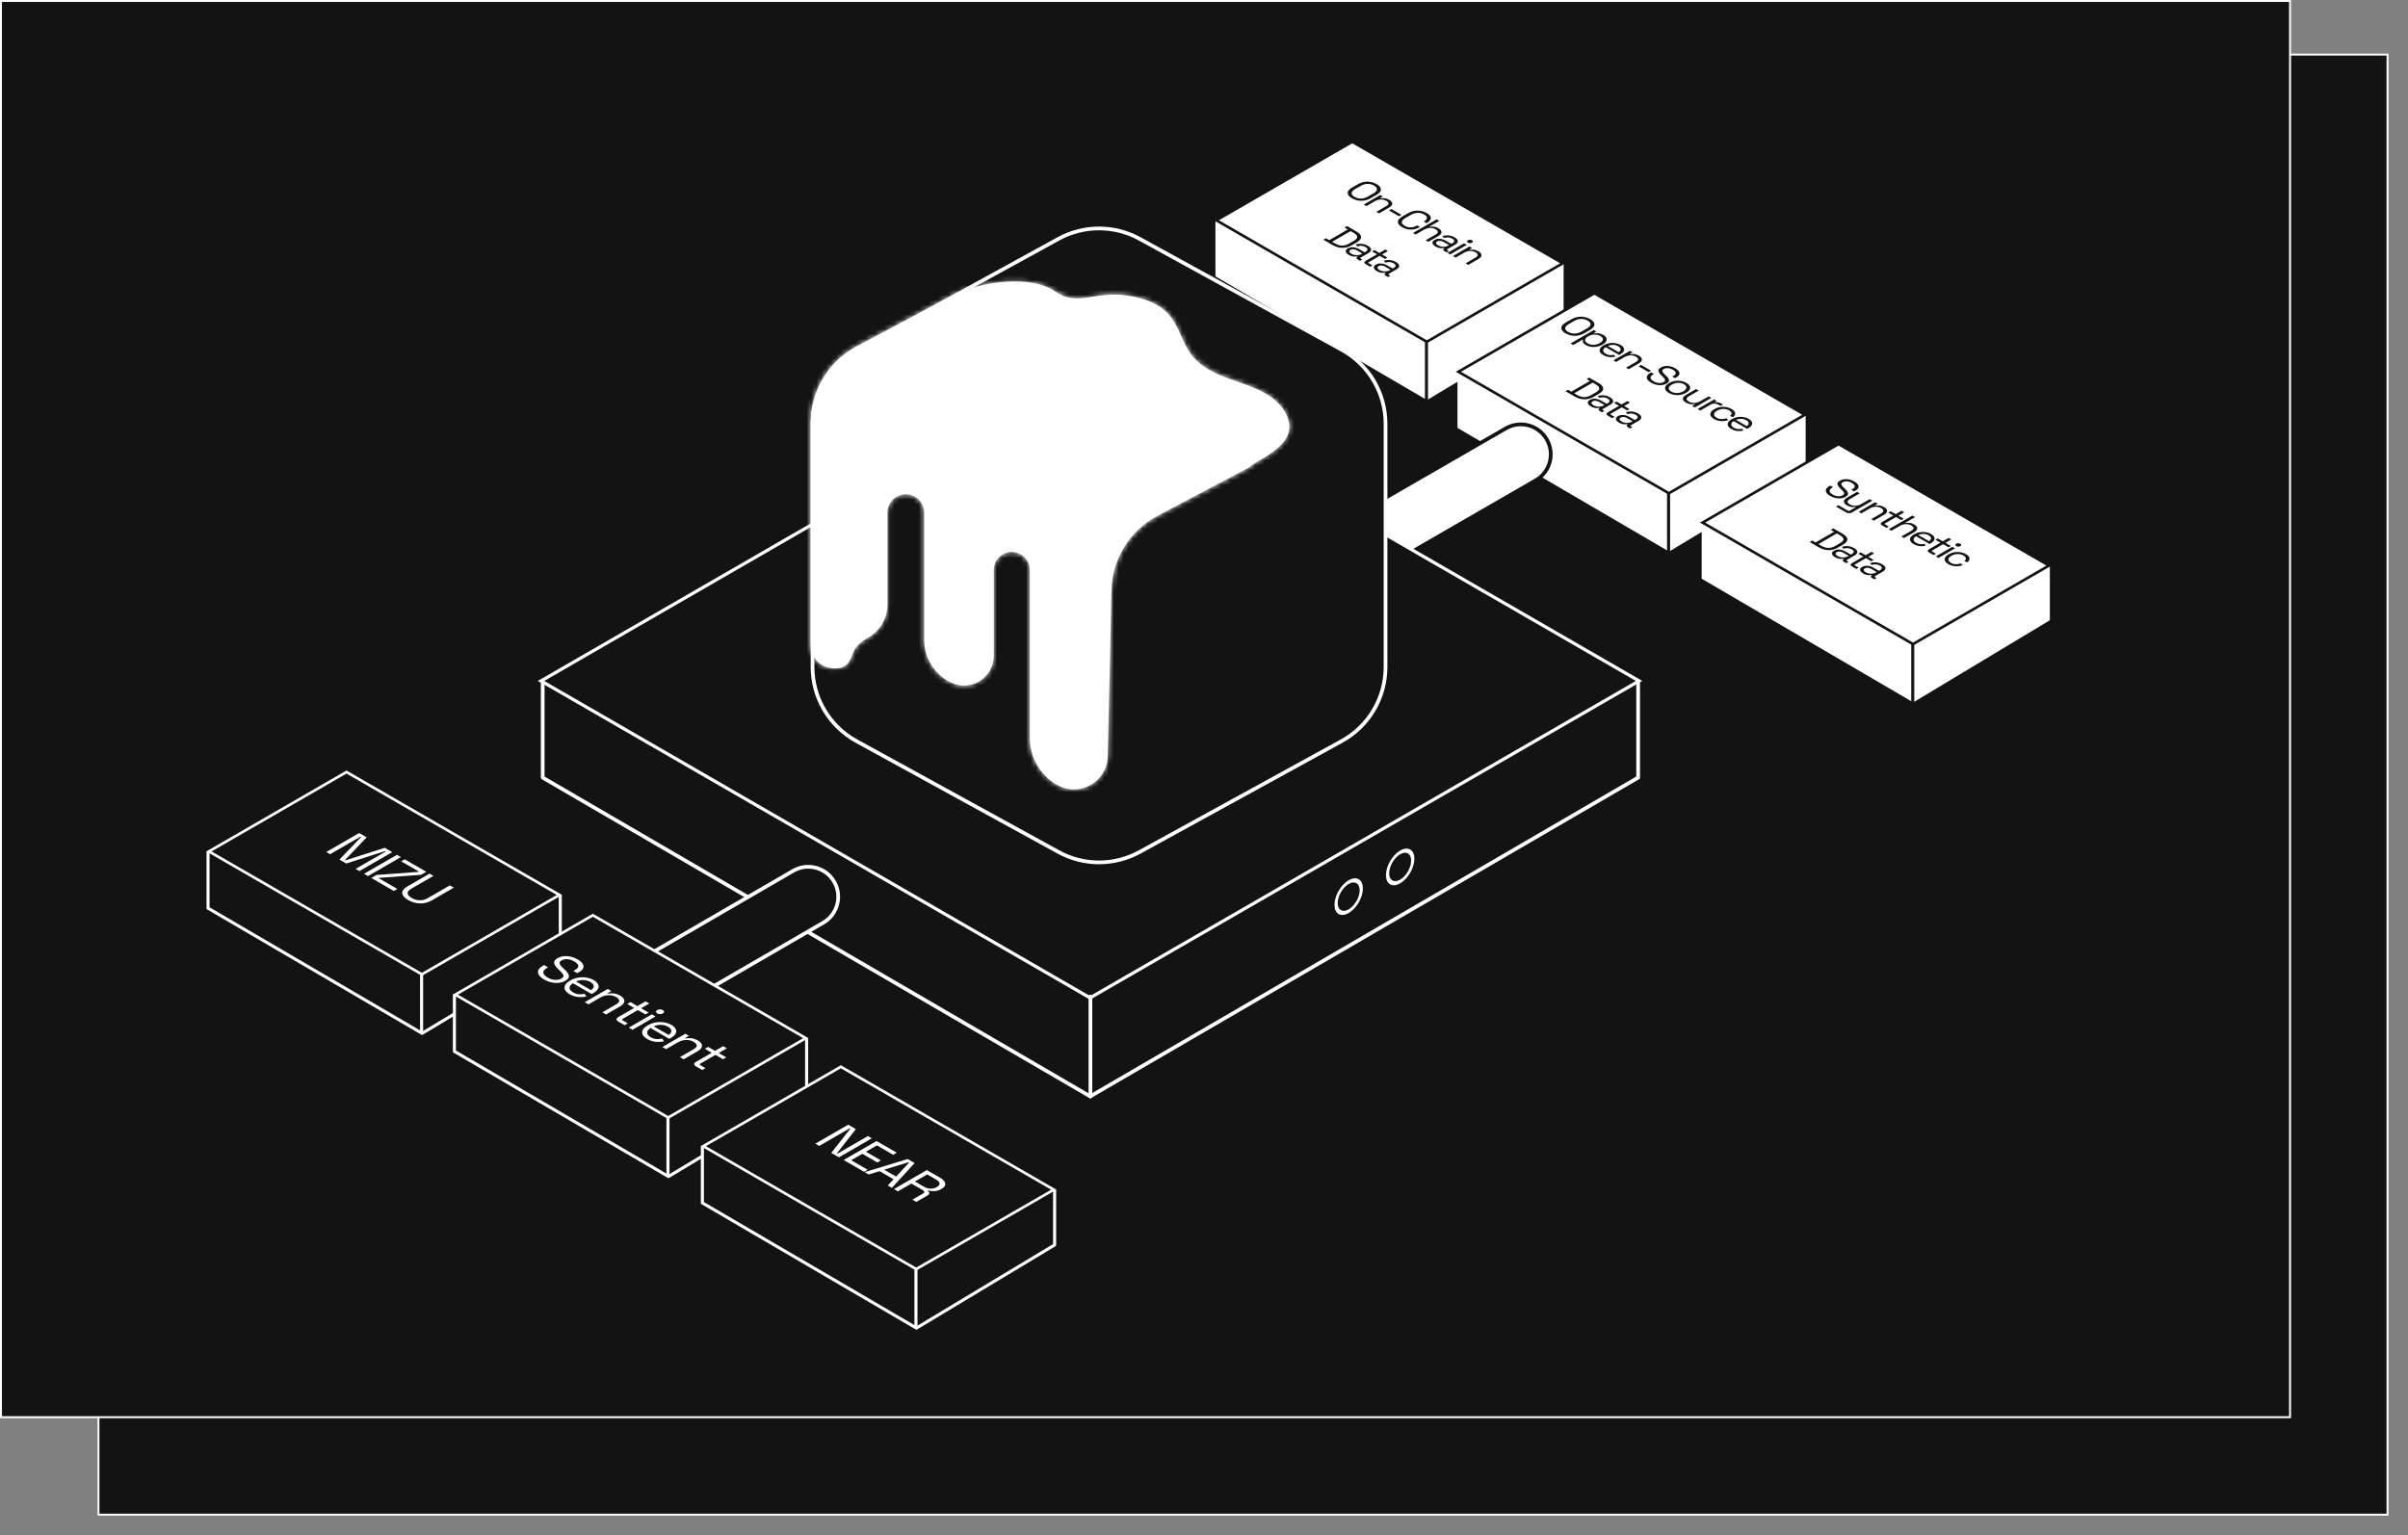 <svg width="494" height="315" viewBox="0 0 494 315" fill="none" xmlns="http://www.w3.org/2000/svg">
<rect x="0" y="0" width="494" height="315" fill="#808080" stroke="none"/>
<rect x="20.2" y="11.2" width="469.6" height="299.6" fill="#131313" stroke="white" stroke-width="0.4"/>
<rect x="0.2" y="0.2" width="469.6" height="290.6" fill="#131313" stroke="white" stroke-width="0.4"/>
<path d="M249.344 45.195V56.714L292.749 82.096L320.772 65.242V54.049L249.344 45.195Z" fill="white"/>
<rect x="-1.8562e-08" y="0.311" width="49.862" height="32.213" transform="matrix(0.866 0.5 -0.866 0.5 277.684 28.937)" fill="white" stroke="#131313" stroke-width="0.623"/>
<path d="M277.362 40.688C276.785 40.355 276.489 39.992 276.475 39.6C276.471 39.208 276.789 38.827 277.431 38.456L278.54 37.816C279.182 37.445 279.84 37.263 280.514 37.268C281.198 37.273 281.828 37.443 282.406 37.776C282.988 38.112 283.281 38.476 283.286 38.868C283.3 39.26 282.985 39.641 282.343 40.012L281.235 40.652C280.593 41.023 279.93 41.205 279.247 41.2C278.572 41.195 277.944 41.024 277.362 40.688ZM277.882 40.388C278.302 40.631 278.752 40.747 279.233 40.736C279.718 40.723 280.184 40.587 280.632 40.328L281.782 39.664C282.23 39.405 282.464 39.137 282.482 38.86C282.505 38.58 282.306 38.319 281.886 38.076C281.47 37.836 281.02 37.723 280.535 37.736C280.055 37.747 279.591 37.881 279.143 38.14L277.993 38.804C277.544 39.063 277.309 39.332 277.286 39.612C277.267 39.889 277.466 40.148 277.882 40.388ZM279.775 41.969L283.163 40.013L283.697 40.321L283.122 40.653L283.219 40.709C283.454 40.658 283.724 40.647 284.029 40.673C284.343 40.7 284.673 40.813 285.02 41.013C285.274 41.16 285.447 41.321 285.539 41.497C285.636 41.676 285.641 41.86 285.553 42.049C285.466 42.239 285.269 42.421 284.964 42.597L282.914 43.781L282.366 43.465L284.376 42.305C284.713 42.111 284.872 41.92 284.854 41.733C284.84 41.549 284.69 41.374 284.403 41.209C284.075 41.02 283.701 40.926 283.281 40.929C282.865 40.934 282.447 41.059 282.027 41.301L280.323 42.285L279.775 41.969ZM284.948 43.188L285.454 42.896L287.505 44.08L286.999 44.372L284.948 43.188ZM287.653 46.63C287.076 46.296 286.783 45.935 286.773 45.545C286.769 45.154 287.087 44.772 287.729 44.401L288.838 43.761C289.48 43.391 290.138 43.208 290.812 43.214C291.491 43.216 292.12 43.384 292.697 43.718C293.27 44.048 293.549 44.394 293.535 44.754C293.526 45.116 293.244 45.458 292.69 45.778L292.655 45.797L292.08 45.465L292.136 45.434C292.501 45.223 292.699 44.993 292.732 44.745C292.773 44.498 292.588 44.255 292.177 44.017C291.766 43.78 291.318 43.668 290.833 43.681C290.353 43.692 289.886 43.828 289.434 44.09L288.298 44.745C287.845 45.007 287.607 45.278 287.584 45.557C287.565 45.835 287.762 46.092 288.173 46.33C288.584 46.567 289.002 46.675 289.427 46.654C289.861 46.632 290.26 46.516 290.625 46.306L290.736 46.242L291.311 46.574L291.221 46.626C290.667 46.946 290.076 47.108 289.448 47.114C288.824 47.121 288.226 46.96 287.653 46.63ZM289.884 47.805L294.734 45.005L295.281 45.321L293.279 46.477L293.376 46.533C293.523 46.501 293.687 46.487 293.868 46.489C294.057 46.492 294.256 46.519 294.463 46.569C294.676 46.623 294.898 46.716 295.128 46.849C295.383 46.996 295.553 47.159 295.641 47.337C295.738 47.516 295.743 47.7 295.655 47.889C295.572 48.076 295.378 48.257 295.073 48.433L293.022 49.617L292.475 49.301L294.484 48.141C294.821 47.947 294.981 47.756 294.962 47.569C294.948 47.385 294.798 47.211 294.512 47.045C294.184 46.856 293.81 46.763 293.389 46.765C292.974 46.771 292.556 46.895 292.135 47.137L290.431 48.121L289.884 47.805ZM294.496 50.58C294.26 50.444 294.087 50.296 293.976 50.136C293.865 49.976 293.833 49.819 293.879 49.664C293.925 49.509 294.061 49.367 294.288 49.236C294.519 49.103 294.763 49.025 295.022 49.004C295.285 48.98 295.551 49.003 295.819 49.072C296.091 49.139 296.348 49.241 296.588 49.38L297.731 50.04L297.98 49.896C298.221 49.757 298.338 49.607 298.334 49.444C298.334 49.284 298.195 49.124 297.918 48.964C297.646 48.807 297.366 48.723 297.08 48.712C296.798 48.699 296.519 48.74 296.241 48.836L295.895 48.444C296.14 48.367 296.398 48.319 296.671 48.3C296.948 48.279 297.232 48.299 297.523 48.36C297.823 48.421 298.114 48.533 298.396 48.696C298.83 48.947 299.054 49.207 299.068 49.476C299.087 49.743 298.893 49.993 298.486 50.228L296.955 51.112C296.816 51.192 296.812 51.269 296.941 51.344L297.253 51.524L296.789 51.792L296.311 51.516C296.158 51.428 296.077 51.333 296.068 51.232C296.064 51.128 296.133 51.035 296.276 50.952L296.311 50.932L296.228 50.884C296.089 50.905 295.927 50.919 295.743 50.924C295.567 50.929 295.375 50.907 295.168 50.856C294.955 50.808 294.731 50.716 294.496 50.58ZM295.029 50.344C295.352 50.531 295.708 50.627 296.096 50.632C296.493 50.637 296.865 50.54 297.211 50.34L297.288 50.296L296.165 49.648C295.948 49.523 295.72 49.447 295.479 49.42C295.248 49.393 295.038 49.435 294.849 49.544C294.66 49.653 294.583 49.78 294.62 49.924C294.662 50.071 294.798 50.211 295.029 50.344ZM296.959 51.89L300.347 49.934L300.894 50.25L297.506 52.206L296.959 51.89ZM301.15 49.79C301.03 49.721 300.968 49.639 300.963 49.546C300.963 49.456 301.023 49.376 301.144 49.306C301.268 49.234 301.409 49.198 301.566 49.198C301.728 49.201 301.869 49.237 301.989 49.306C302.109 49.376 302.169 49.456 302.169 49.546C302.169 49.637 302.107 49.718 301.982 49.79C301.862 49.859 301.723 49.894 301.566 49.894C301.409 49.894 301.271 49.859 301.15 49.79ZM298.078 52.536L301.466 50.58L301.999 50.888L301.424 51.22L301.521 51.276C301.757 51.225 302.027 51.213 302.332 51.24C302.646 51.267 302.976 51.38 303.322 51.58C303.576 51.727 303.75 51.888 303.842 52.064C303.939 52.243 303.944 52.427 303.856 52.616C303.768 52.805 303.572 52.988 303.267 53.164L301.216 54.348L300.669 54.032L302.678 52.872C303.015 52.677 303.175 52.487 303.156 52.3C303.142 52.116 302.992 51.941 302.706 51.776C302.378 51.587 302.004 51.493 301.583 51.496C301.168 51.501 300.75 51.625 300.329 51.868L298.625 52.852L298.078 52.536ZM271.497 49.19L272.017 48.89L272.696 49.282L276.506 47.082L275.827 46.69L276.347 46.39L278.238 47.482C278.876 47.85 279.206 48.227 279.229 48.614C279.257 49.003 278.936 49.391 278.266 49.778L277.365 50.298C276.691 50.687 276.017 50.874 275.342 50.858C274.677 50.842 274.026 50.65 273.389 50.282L271.497 49.19ZM273.285 49.614L273.915 49.978C274.386 50.25 274.857 50.389 275.328 50.394C275.8 50.399 276.278 50.262 276.763 49.982L277.712 49.434C278.206 49.148 278.446 48.871 278.432 48.602C278.418 48.333 278.176 48.062 277.705 47.79L277.074 47.426L273.285 49.614ZM276.703 52.308C276.468 52.172 276.295 52.024 276.184 51.864C276.073 51.704 276.041 51.546 276.087 51.392C276.133 51.237 276.269 51.094 276.496 50.964C276.726 50.83 276.971 50.753 277.23 50.732C277.493 50.708 277.759 50.73 278.027 50.8C278.299 50.866 278.556 50.969 278.796 51.108L279.939 51.768L280.188 51.624C280.428 51.485 280.546 51.334 280.542 51.172C280.542 51.012 280.403 50.852 280.126 50.692C279.853 50.534 279.574 50.45 279.288 50.44C279.006 50.426 278.726 50.468 278.449 50.564L278.103 50.172C278.348 50.094 278.606 50.046 278.879 50.028C279.156 50.006 279.44 50.026 279.731 50.088C280.031 50.149 280.322 50.261 280.604 50.424C281.038 50.674 281.262 50.934 281.276 51.204C281.294 51.47 281.1 51.721 280.694 51.956L279.163 52.84C279.024 52.92 279.02 52.997 279.149 53.072L279.461 53.252L278.997 53.52L278.519 53.244C278.366 53.156 278.285 53.061 278.276 52.96C278.271 52.856 278.341 52.762 278.484 52.68L278.519 52.66L278.435 52.612C278.297 52.633 278.135 52.646 277.95 52.652C277.775 52.657 277.583 52.634 277.375 52.584C277.163 52.536 276.939 52.444 276.703 52.308ZM277.237 52.072C277.56 52.258 277.916 52.354 278.304 52.36C278.701 52.365 279.073 52.268 279.419 52.068L279.495 52.024L278.373 51.376C278.156 51.25 277.927 51.174 277.687 51.148C277.456 51.121 277.246 51.162 277.057 51.272C276.867 51.381 276.791 51.508 276.828 51.652C276.87 51.798 277.006 51.938 277.237 52.072ZM280.191 54.209C279.997 54.097 279.9 53.98 279.9 53.857C279.904 53.737 279.999 53.624 280.184 53.517L282.498 52.181L281.479 51.593L281.957 51.317L282.976 51.905L284.181 51.209L284.729 51.525L283.523 52.221L284.632 52.861L284.153 53.137L283.045 52.497L280.814 53.785C280.676 53.865 280.673 53.944 280.807 54.021L281.562 54.457L281.091 54.729L280.191 54.209ZM282.473 55.639C282.237 55.502 282.064 55.355 281.953 55.194C281.842 55.035 281.81 54.877 281.856 54.722C281.902 54.568 282.039 54.425 282.265 54.294C282.496 54.161 282.741 54.084 282.999 54.062C283.262 54.038 283.528 54.061 283.796 54.13C284.068 54.197 284.325 54.3 284.565 54.438L285.708 55.099L285.958 54.955C286.198 54.816 286.316 54.665 286.311 54.502C286.311 54.343 286.172 54.182 285.895 54.023C285.623 53.865 285.343 53.781 285.057 53.77C284.775 53.757 284.496 53.798 284.219 53.895L283.872 53.502C284.117 53.425 284.376 53.377 284.648 53.358C284.925 53.337 285.209 53.357 285.5 53.419C285.801 53.48 286.092 53.592 286.373 53.755C286.807 54.005 287.031 54.265 287.045 54.535C287.064 54.801 286.87 55.052 286.463 55.286L284.932 56.17C284.794 56.251 284.789 56.328 284.918 56.403L285.23 56.583L284.766 56.85L284.288 56.575C284.135 56.486 284.055 56.392 284.045 56.291C284.041 56.187 284.11 56.093 284.253 56.011L284.288 55.99L284.205 55.943C284.066 55.964 283.905 55.977 283.72 55.983C283.544 55.988 283.353 55.965 283.145 55.914C282.932 55.867 282.708 55.775 282.473 55.639ZM283.006 55.403C283.329 55.589 283.685 55.685 284.073 55.691C284.47 55.696 284.842 55.599 285.189 55.398L285.265 55.355L284.142 54.706C283.925 54.581 283.697 54.505 283.456 54.478C283.226 54.452 283.015 54.493 282.826 54.602C282.637 54.712 282.56 54.839 282.597 54.983C282.639 55.129 282.775 55.269 283.006 55.403Z" fill="#131313"/>
<path d="M292.641 69.945V82.35" stroke="#131313" stroke-width="0.623"/>
<path d="M299 76.281V87.8L342.405 113.182L370.429 96.328V85.135L299 76.281Z" fill="white"/>
<rect x="-1.8562e-08" y="0.311" width="49.862" height="32.213" transform="matrix(0.866 0.5 -0.866 0.5 327.348 60.023)" fill="white" stroke="#131313" stroke-width="0.623"/>
<path d="M321.176 68.397C320.599 68.063 320.304 67.701 320.29 67.309C320.285 66.917 320.604 66.535 321.246 66.165L322.354 65.525C322.996 65.154 323.654 64.971 324.329 64.977C325.012 64.982 325.643 65.151 326.22 65.485C326.802 65.821 327.095 66.185 327.1 66.577C327.114 66.969 326.8 67.35 326.158 67.721L325.049 68.361C324.407 68.731 323.745 68.914 323.061 68.909C322.387 68.903 321.758 68.733 321.176 68.397ZM321.696 68.097C322.116 68.339 322.567 68.455 323.047 68.445C323.532 68.431 323.999 68.295 324.447 68.037L325.597 67.373C326.045 67.114 326.278 66.846 326.296 66.569C326.32 66.289 326.121 66.027 325.701 65.785C325.285 65.545 324.835 65.431 324.35 65.445C323.869 65.455 323.405 65.59 322.957 65.849L321.807 66.513C321.359 66.771 321.123 67.041 321.1 67.321C321.082 67.598 321.28 67.857 321.696 68.097ZM322.204 70.478L326.978 67.722L327.511 68.03L326.95 68.354L327.047 68.41C327.305 68.362 327.599 68.355 327.927 68.39C328.259 68.427 328.601 68.547 328.952 68.75C329.243 68.918 329.437 69.113 329.534 69.334C329.64 69.555 329.636 69.782 329.52 70.014C329.409 70.249 329.171 70.471 328.807 70.682L328.717 70.734C328.356 70.942 327.973 71.081 327.566 71.15C327.16 71.219 326.765 71.223 326.382 71.162C326.003 71.103 325.666 70.989 325.37 70.818C325.135 70.682 324.966 70.547 324.864 70.414C324.763 70.286 324.71 70.165 324.705 70.05C324.7 69.935 324.721 69.833 324.767 69.742L324.67 69.686L322.751 70.794L322.204 70.478ZM325.71 70.454C326.061 70.657 326.456 70.757 326.894 70.754C327.342 70.751 327.767 70.634 328.169 70.402L328.232 70.366C328.633 70.134 328.834 69.89 328.834 69.634C328.844 69.378 328.673 69.149 328.322 68.946C327.975 68.746 327.576 68.646 327.123 68.646C326.68 68.646 326.257 68.762 325.855 68.994L325.793 69.03C325.391 69.262 325.188 69.507 325.183 69.766C325.188 70.025 325.363 70.254 325.71 70.454ZM328.924 72.87C328.582 72.672 328.353 72.458 328.238 72.226C328.127 71.991 328.132 71.756 328.252 71.522C328.372 71.287 328.605 71.07 328.952 70.87L329.035 70.822C329.386 70.619 329.764 70.483 330.171 70.414C330.577 70.344 330.979 70.342 331.376 70.406C331.778 70.467 332.143 70.592 332.471 70.782C332.79 70.966 333.002 71.168 333.108 71.39C333.219 71.608 333.217 71.831 333.102 72.058C332.986 72.284 332.757 72.496 332.416 72.694L332.166 72.838L329.402 71.242C329.051 71.46 328.882 71.694 328.896 71.942C328.915 72.187 329.09 72.406 329.423 72.598C329.714 72.766 330.005 72.856 330.296 72.87C330.587 72.883 330.866 72.86 331.134 72.802L331.376 73.206C331.164 73.248 330.924 73.275 330.656 73.286C330.393 73.299 330.113 73.276 329.818 73.218C329.527 73.162 329.229 73.046 328.924 72.87ZM329.859 70.986L332.062 72.258C332.358 72.066 332.494 71.862 332.471 71.646C332.453 71.432 332.291 71.238 331.986 71.062C331.677 70.883 331.335 70.787 330.961 70.774C330.587 70.76 330.219 70.831 329.859 70.986ZM330.99 73.95L334.377 71.994L334.911 72.302L334.336 72.634L334.433 72.69C334.668 72.64 334.939 72.628 335.243 72.654C335.558 72.681 335.888 72.794 336.234 72.994C336.488 73.141 336.661 73.302 336.754 73.478C336.851 73.657 336.855 73.841 336.768 74.03C336.68 74.22 336.484 74.402 336.179 74.578L334.128 75.762L333.581 75.446L335.59 74.286C335.927 74.092 336.086 73.901 336.068 73.714C336.054 73.53 335.904 73.356 335.618 73.19C335.29 73.001 334.916 72.908 334.495 72.91C334.08 72.916 333.662 73.04 333.241 73.282L331.537 74.266L330.99 73.95ZM336.162 75.169L336.668 74.877L338.719 76.061L338.213 76.353L336.162 75.169ZM338.729 78.531C338.378 78.328 338.126 78.111 337.974 77.879C337.821 77.647 337.789 77.412 337.877 77.175C337.974 76.937 338.212 76.709 338.59 76.491L338.736 76.407L339.311 76.739L339.165 76.823C338.764 77.055 338.581 77.296 338.618 77.547C338.66 77.795 338.865 78.025 339.235 78.239C339.613 78.457 339.988 78.575 340.357 78.591C340.727 78.607 341.041 78.54 341.299 78.391C341.479 78.287 341.576 78.177 341.59 78.063C341.609 77.951 341.569 77.829 341.473 77.699C341.38 77.565 341.251 77.421 341.085 77.267L340.814 77.007C340.606 76.801 340.447 76.605 340.336 76.419C340.225 76.232 340.193 76.053 340.239 75.883C340.295 75.712 340.459 75.548 340.731 75.391C341.004 75.233 341.306 75.136 341.639 75.099C341.976 75.064 342.32 75.087 342.671 75.167C343.027 75.249 343.366 75.384 343.69 75.571C344.017 75.76 344.253 75.963 344.396 76.179C344.549 76.395 344.588 76.609 344.514 76.823C344.449 77.036 344.251 77.239 343.918 77.431L343.627 77.599L343.052 77.267L343.343 77.099C343.579 76.963 343.717 76.824 343.759 76.683C343.805 76.544 343.775 76.404 343.669 76.263C343.567 76.124 343.405 75.991 343.184 75.863C342.865 75.679 342.537 75.572 342.2 75.543C341.867 75.511 341.572 75.569 341.313 75.719C341.142 75.817 341.045 75.921 341.022 76.031C340.999 76.14 341.029 76.259 341.112 76.387C341.2 76.512 341.325 76.651 341.486 76.803L341.757 77.063C341.978 77.26 342.147 77.453 342.262 77.643C342.387 77.832 342.426 78.017 342.38 78.199C342.339 78.377 342.175 78.549 341.888 78.715C341.602 78.88 341.281 78.983 340.925 79.023C340.57 79.063 340.2 79.041 339.817 78.959C339.443 78.876 339.08 78.733 338.729 78.531ZM342.371 80.633C342.029 80.436 341.798 80.22 341.678 79.985C341.562 79.753 341.56 79.52 341.671 79.285C341.791 79.051 342.029 78.831 342.385 78.625L342.475 78.573C342.826 78.371 343.204 78.235 343.611 78.165C344.022 78.099 344.428 78.099 344.83 78.165C345.237 78.235 345.611 78.368 345.953 78.565C346.294 78.763 346.523 78.977 346.638 79.209C346.759 79.444 346.759 79.679 346.638 79.913C346.523 80.151 346.29 80.371 345.939 80.573L345.849 80.625C345.493 80.831 345.11 80.967 344.699 81.033C344.297 81.1 343.893 81.099 343.486 81.029C343.084 80.963 342.713 80.831 342.371 80.633ZM342.863 80.349C343.223 80.557 343.622 80.657 344.061 80.649C344.509 80.641 344.927 80.525 345.315 80.301L345.378 80.265C345.766 80.041 345.964 79.801 345.973 79.545C345.992 79.289 345.821 79.057 345.461 78.849C345.105 78.644 344.703 78.545 344.255 78.553C343.812 78.559 343.396 78.673 343.008 78.897L342.946 78.933C342.558 79.157 342.357 79.399 342.343 79.657C342.334 79.913 342.507 80.144 342.863 80.349ZM345.838 82.595C345.594 82.454 345.42 82.293 345.319 82.111C345.222 81.933 345.217 81.749 345.305 81.559C345.402 81.37 345.601 81.189 345.901 81.015L347.952 79.831L348.499 80.147L346.49 81.307C346.153 81.502 345.991 81.691 346.005 81.875C346.023 82.062 346.176 82.238 346.462 82.403C346.785 82.59 347.157 82.682 347.577 82.679C347.998 82.677 348.418 82.554 348.838 82.311L350.543 81.327L351.09 81.643L347.702 83.599L347.169 83.291L347.744 82.959L347.647 82.903C347.411 82.954 347.136 82.966 346.822 82.939C346.513 82.91 346.185 82.795 345.838 82.595ZM348.268 83.926L351.656 81.97L352.189 82.278L351.774 82.518L351.871 82.574C352.078 82.523 352.279 82.514 352.473 82.546C352.667 82.578 352.866 82.653 353.069 82.77L353.471 83.002L352.972 83.29L352.536 83.038C352.291 82.897 352.023 82.822 351.732 82.814C351.45 82.806 351.166 82.885 350.88 83.05L348.815 84.242L348.268 83.926ZM351.64 85.985C351.312 85.796 351.086 85.585 350.961 85.353C350.846 85.121 350.843 84.885 350.954 84.645C351.07 84.408 351.308 84.185 351.668 83.977L351.744 83.933C352.109 83.722 352.495 83.585 352.901 83.521C353.317 83.457 353.723 83.46 354.121 83.529C354.527 83.598 354.894 83.728 355.222 83.917C355.545 84.104 355.76 84.297 355.866 84.497C355.977 84.7 355.998 84.896 355.929 85.085C355.864 85.277 355.737 85.449 355.548 85.601L354.903 85.357C355.047 85.248 355.144 85.128 355.194 84.997C355.25 84.869 355.243 84.737 355.174 84.601C355.104 84.465 354.959 84.333 354.737 84.205C354.511 84.074 354.257 83.986 353.975 83.941C353.698 83.898 353.412 83.901 353.116 83.949C352.825 84 352.548 84.101 352.285 84.253L352.222 84.289C351.959 84.441 351.783 84.601 351.696 84.769C351.612 84.94 351.608 85.105 351.682 85.265C351.76 85.428 351.913 85.574 352.139 85.705C352.476 85.9 352.82 85.997 353.171 85.997C353.527 86 353.855 85.938 354.155 85.813L354.578 86.193C354.305 86.292 354.003 86.36 353.67 86.397C353.338 86.434 352.996 86.421 352.645 86.357C352.298 86.296 351.964 86.172 351.64 85.985ZM355.195 88.037C354.853 87.84 354.624 87.625 354.509 87.393C354.398 87.158 354.402 86.924 354.522 86.689C354.643 86.454 354.876 86.237 355.222 86.037L355.305 85.989C355.656 85.786 356.035 85.65 356.442 85.581C356.848 85.512 357.25 85.509 357.647 85.573C358.049 85.634 358.414 85.76 358.742 85.949C359.06 86.133 359.273 86.336 359.379 86.557C359.49 86.776 359.488 86.998 359.372 87.225C359.257 87.452 359.028 87.664 358.686 87.861L358.437 88.005L355.673 86.409C355.322 86.628 355.153 86.861 355.167 87.109C355.185 87.354 355.361 87.573 355.693 87.765C355.984 87.933 356.275 88.024 356.566 88.037C356.857 88.05 357.137 88.028 357.405 87.969L357.647 88.373C357.435 88.416 357.194 88.442 356.927 88.453C356.663 88.466 356.384 88.444 356.088 88.385C355.797 88.329 355.499 88.213 355.195 88.037ZM356.13 86.153L358.333 87.425C358.629 87.233 358.765 87.029 358.742 86.813C358.723 86.6 358.562 86.405 358.257 86.229C357.947 86.05 357.606 85.954 357.231 85.941C356.857 85.928 356.49 85.998 356.13 86.153ZM321.161 80.276L321.681 79.976L322.359 80.368L326.17 78.168L325.491 77.776L326.011 77.476L327.902 78.568C328.539 78.936 328.87 79.313 328.893 79.7C328.921 80.089 328.599 80.477 327.93 80.864L327.029 81.384C326.355 81.773 325.68 81.96 325.006 81.944C324.341 81.928 323.69 81.736 323.052 81.368L321.161 80.276ZM322.948 80.7L323.579 81.064C324.05 81.336 324.521 81.474 324.992 81.48C325.463 81.485 325.941 81.348 326.426 81.068L327.376 80.52C327.87 80.234 328.11 79.957 328.096 79.688C328.082 79.418 327.84 79.148 327.369 78.876L326.738 78.512L322.948 80.7ZM326.367 83.394C326.132 83.258 325.958 83.11 325.847 82.95C325.737 82.79 325.704 82.632 325.751 82.478C325.797 82.323 325.933 82.18 326.159 82.05C326.39 81.916 326.635 81.839 326.894 81.818C327.157 81.794 327.423 81.816 327.69 81.886C327.963 81.952 328.219 82.055 328.459 82.194L329.603 82.854L329.852 82.71C330.092 82.571 330.21 82.42 330.205 82.258C330.205 82.098 330.067 81.938 329.79 81.778C329.517 81.62 329.238 81.536 328.951 81.526C328.67 81.512 328.39 81.554 328.113 81.65L327.767 81.258C328.011 81.18 328.27 81.132 328.543 81.114C328.82 81.092 329.104 81.112 329.395 81.174C329.695 81.235 329.986 81.347 330.268 81.51C330.702 81.76 330.926 82.02 330.94 82.29C330.958 82.556 330.764 82.807 330.358 83.042L328.827 83.926C328.688 84.006 328.683 84.083 328.813 84.158L329.125 84.338L328.66 84.606L328.182 84.33C328.03 84.242 327.949 84.147 327.94 84.046C327.935 83.942 328.004 83.848 328.148 83.766L328.182 83.746L328.099 83.698C327.961 83.719 327.799 83.732 327.614 83.738C327.439 83.743 327.247 83.72 327.039 83.67C326.827 83.622 326.603 83.53 326.367 83.394ZM326.901 83.158C327.224 83.344 327.58 83.44 327.968 83.446C328.365 83.451 328.737 83.354 329.083 83.154L329.159 83.11L328.037 82.462C327.82 82.336 327.591 82.26 327.351 82.234C327.12 82.207 326.91 82.248 326.72 82.358C326.531 82.467 326.455 82.594 326.492 82.738C326.533 82.884 326.67 83.024 326.901 83.158ZM329.854 85.295C329.66 85.183 329.563 85.066 329.563 84.943C329.568 84.823 329.663 84.71 329.847 84.603L332.161 83.267L331.143 82.679L331.621 82.403L332.639 82.991L333.845 82.295L334.392 82.611L333.187 83.307L334.295 83.947L333.817 84.223L332.709 83.583L330.478 84.871C330.339 84.951 330.337 85.03 330.471 85.107L331.226 85.543L330.755 85.815L329.854 85.295ZM332.136 86.725C331.901 86.588 331.728 86.441 331.617 86.281C331.506 86.121 331.474 85.963 331.52 85.808C331.566 85.654 331.702 85.511 331.929 85.38C332.16 85.247 332.404 85.17 332.663 85.148C332.926 85.124 333.192 85.147 333.46 85.216C333.732 85.283 333.989 85.386 334.229 85.525L335.372 86.184L335.621 86.04C335.861 85.902 335.979 85.751 335.975 85.588C335.975 85.428 335.836 85.269 335.559 85.109C335.286 84.951 335.007 84.867 334.721 84.856C334.439 84.843 334.159 84.885 333.882 84.981L333.536 84.588C333.781 84.511 334.039 84.463 334.312 84.445C334.589 84.423 334.873 84.443 335.164 84.504C335.464 84.566 335.755 84.678 336.037 84.841C336.471 85.091 336.695 85.351 336.709 85.621C336.728 85.887 336.534 86.138 336.127 86.373L334.596 87.257C334.457 87.337 334.453 87.414 334.582 87.489L334.894 87.668L334.43 87.936L333.952 87.66C333.799 87.573 333.718 87.478 333.709 87.376C333.705 87.272 333.774 87.179 333.917 87.097L333.952 87.076L333.868 87.028C333.73 87.05 333.568 87.063 333.383 87.069C333.208 87.074 333.016 87.051 332.808 87.001C332.596 86.953 332.372 86.861 332.136 86.725ZM332.67 86.489C332.993 86.675 333.349 86.771 333.737 86.776C334.134 86.782 334.506 86.684 334.852 86.484L334.928 86.441L333.806 85.793C333.589 85.667 333.36 85.591 333.12 85.564C332.889 85.538 332.679 85.579 332.49 85.689C332.3 85.798 332.224 85.924 332.261 86.069C332.303 86.215 332.439 86.355 332.67 86.489Z" fill="#131313"/>
<path d="M342.305 101.031V113.436" stroke="#131313" stroke-width="0.623"/>
<path d="M349.094 107.227V118.745L392.499 144.127L420.522 127.273V116.08L349.094 107.227Z" fill="white"/>
<rect x="-1.8562e-08" y="0.311" width="49.862" height="32.213" transform="matrix(0.866 0.5 -0.866 0.5 377.442 90.968)" fill="white" stroke="#131313" stroke-width="0.623"/>
<path d="M375.461 101.763C375.11 101.56 374.858 101.343 374.706 101.111C374.553 100.879 374.521 100.644 374.609 100.407C374.706 100.169 374.944 99.941 375.322 99.723L375.468 99.639L376.043 99.971L375.897 100.055C375.495 100.287 375.313 100.528 375.35 100.779C375.392 101.027 375.597 101.257 375.967 101.471C376.345 101.689 376.719 101.807 377.089 101.823C377.458 101.839 377.773 101.772 378.031 101.623C378.211 101.519 378.308 101.409 378.322 101.295C378.341 101.183 378.301 101.061 378.204 100.931C378.112 100.797 377.983 100.653 377.816 100.499L377.546 100.239C377.338 100.033 377.179 99.837 377.068 99.651C376.957 99.464 376.925 99.285 376.971 99.115C377.027 98.944 377.191 98.78 377.463 98.623C377.736 98.465 378.038 98.368 378.371 98.331C378.708 98.296 379.052 98.319 379.403 98.399C379.759 98.481 380.098 98.616 380.421 98.803C380.749 98.992 380.985 99.195 381.128 99.411C381.281 99.627 381.32 99.841 381.246 100.055C381.181 100.268 380.983 100.471 380.65 100.663L380.359 100.831L379.784 100.499L380.075 100.331C380.311 100.195 380.449 100.056 380.491 99.915C380.537 99.776 380.507 99.636 380.401 99.495C380.299 99.356 380.137 99.223 379.916 99.095C379.597 98.911 379.269 98.804 378.932 98.775C378.599 98.743 378.304 98.801 378.045 98.951C377.874 99.049 377.777 99.153 377.754 99.263C377.731 99.372 377.761 99.491 377.844 99.619C377.932 99.744 378.057 99.883 378.218 100.035L378.488 100.295C378.71 100.492 378.879 100.685 378.994 100.875C379.119 101.064 379.158 101.249 379.112 101.431C379.07 101.609 378.906 101.781 378.62 101.947C378.334 102.112 378.013 102.215 377.657 102.255C377.301 102.295 376.932 102.273 376.549 102.191C376.174 102.108 375.812 101.965 375.461 101.763ZM376.657 103.941L377.142 103.661L379.082 104.781C379.216 104.859 379.352 104.857 379.491 104.777L380.724 104.065L380.627 104.009C380.484 104.039 380.315 104.053 380.121 104.053C379.936 104.053 379.738 104.027 379.525 103.973C379.317 103.917 379.098 103.823 378.867 103.689C378.622 103.548 378.449 103.387 378.347 103.205C378.25 103.027 378.246 102.843 378.334 102.653C378.426 102.467 378.622 102.287 378.922 102.113L380.98 100.925L381.527 101.241L379.511 102.405C379.179 102.597 379.019 102.785 379.033 102.969C379.052 103.156 379.204 103.332 379.491 103.497C379.814 103.684 380.186 103.776 380.606 103.773C381.026 103.771 381.447 103.648 381.867 103.405L383.571 102.421L384.119 102.737L379.941 105.149C379.756 105.256 379.558 105.309 379.345 105.309C379.137 105.312 378.934 105.256 378.735 105.141L376.657 103.941ZM381.297 105.02L384.684 103.064L385.218 103.372L384.643 103.704L384.74 103.76C384.975 103.709 385.246 103.697 385.55 103.724C385.865 103.751 386.195 103.864 386.541 104.064C386.795 104.211 386.968 104.372 387.061 104.548C387.158 104.727 387.162 104.911 387.075 105.1C386.987 105.289 386.791 105.472 386.486 105.648L384.435 106.832L383.888 106.516L385.897 105.356C386.234 105.161 386.393 104.971 386.375 104.784C386.361 104.6 386.211 104.425 385.925 104.26C385.597 104.071 385.223 103.977 384.802 103.98C384.387 103.985 383.969 104.109 383.548 104.352L381.844 105.336L381.297 105.02ZM386.118 107.804C385.924 107.692 385.827 107.574 385.827 107.452C385.832 107.332 385.927 107.218 386.111 107.112L388.426 105.776L387.407 105.188L387.885 104.912L388.904 105.5L390.109 104.804L390.656 105.12L389.451 105.816L390.559 106.456L390.081 106.732L388.973 106.092L386.742 107.38C386.603 107.46 386.601 107.538 386.735 107.616L387.49 108.052L387.019 108.324L386.118 107.804ZM387.479 108.589L392.328 105.789L392.876 106.105L390.873 107.261L390.97 107.317C391.118 107.285 391.282 107.27 391.462 107.273C391.652 107.276 391.85 107.302 392.058 107.353C392.271 107.406 392.492 107.5 392.723 107.633C392.977 107.78 393.148 107.942 393.236 108.121C393.333 108.3 393.338 108.484 393.25 108.673C393.167 108.86 392.973 109.041 392.668 109.217L390.617 110.401L390.07 110.085L392.079 108.925C392.416 108.73 392.575 108.54 392.557 108.353C392.543 108.169 392.393 107.994 392.107 107.829C391.779 107.64 391.405 107.546 390.984 107.549C390.569 107.554 390.151 107.678 389.73 107.921L388.026 108.905L387.479 108.589ZM392.603 111.66C392.261 111.462 392.033 111.248 391.917 111.016C391.806 110.781 391.811 110.546 391.931 110.312C392.051 110.077 392.284 109.86 392.631 109.66L392.714 109.612C393.065 109.409 393.444 109.273 393.85 109.204C394.257 109.134 394.658 109.132 395.056 109.196C395.457 109.257 395.822 109.382 396.15 109.572C396.469 109.756 396.681 109.958 396.788 110.18C396.898 110.398 396.896 110.621 396.781 110.848C396.665 111.074 396.437 111.286 396.095 111.484L395.845 111.628L393.081 110.032C392.73 110.25 392.561 110.484 392.575 110.732C392.594 110.977 392.769 111.196 393.102 111.388C393.393 111.556 393.684 111.646 393.975 111.66C394.266 111.673 394.545 111.65 394.813 111.592L395.056 111.996C394.843 112.038 394.603 112.065 394.335 112.076C394.072 112.089 393.792 112.066 393.497 112.008C393.206 111.952 392.908 111.836 392.603 111.66ZM393.538 109.776L395.741 111.048C396.037 110.856 396.173 110.652 396.15 110.436C396.132 110.222 395.97 110.028 395.665 109.852C395.356 109.673 395.014 109.577 394.64 109.564C394.266 109.55 393.899 109.621 393.538 109.776ZM395.774 113.378C395.58 113.266 395.483 113.149 395.483 113.026C395.487 112.906 395.582 112.793 395.767 112.686L398.081 111.35L397.062 110.762L397.54 110.486L398.559 111.074L399.764 110.378L400.312 110.694L399.106 111.39L400.215 112.03L399.737 112.306L398.628 111.666L396.397 112.954C396.259 113.034 396.256 113.113 396.39 113.19L397.146 113.626L396.674 113.898L395.774 113.378ZM397.134 114.164L400.522 112.208L401.069 112.524L397.681 114.48L397.134 114.164ZM401.325 112.064C401.205 111.994 401.143 111.913 401.138 111.82C401.138 111.729 401.198 111.649 401.319 111.58C401.443 111.508 401.584 111.472 401.741 111.472C401.903 111.474 402.044 111.51 402.164 111.58C402.284 111.649 402.344 111.729 402.344 111.82C402.344 111.91 402.282 111.992 402.157 112.064C402.037 112.133 401.898 112.168 401.741 112.168C401.584 112.168 401.446 112.133 401.325 112.064ZM399.715 115.766C399.387 115.576 399.16 115.366 399.036 115.134C398.92 114.902 398.918 114.666 399.029 114.426C399.144 114.188 399.382 113.966 399.742 113.758L399.818 113.714C400.183 113.503 400.569 113.366 400.975 113.302C401.391 113.238 401.798 113.24 402.195 113.31C402.601 113.379 402.968 113.508 403.296 113.698C403.62 113.884 403.835 114.078 403.941 114.278C404.052 114.48 404.072 114.676 404.003 114.866C403.938 115.058 403.811 115.23 403.622 115.382L402.978 115.138C403.121 115.028 403.218 114.908 403.269 114.778C403.324 114.65 403.317 114.518 403.248 114.382C403.179 114.246 403.033 114.114 402.811 113.986C402.585 113.855 402.331 113.767 402.049 113.722C401.772 113.679 401.486 113.682 401.19 113.73C400.899 113.78 400.622 113.882 400.359 114.034L400.297 114.07C400.033 114.222 399.858 114.382 399.77 114.55C399.687 114.72 399.682 114.886 399.756 115.046C399.835 115.208 399.987 115.355 400.213 115.486C400.551 115.68 400.895 115.778 401.246 115.778C401.601 115.78 401.929 115.719 402.229 115.594L402.652 115.974C402.38 116.072 402.077 116.14 401.744 116.178C401.412 116.215 401.07 116.202 400.719 116.138C400.373 116.076 400.038 115.952 399.715 115.766ZM371.253 111.221L371.772 110.921L372.451 111.313L376.262 109.113L375.583 108.721L376.102 108.421L377.994 109.513C378.631 109.881 378.961 110.258 378.985 110.645C379.012 111.034 378.691 111.422 378.022 111.809L377.121 112.329C376.447 112.718 375.772 112.905 375.098 112.889C374.433 112.873 373.781 112.681 373.144 112.313L371.253 111.221ZM373.04 111.645L373.671 112.009C374.142 112.281 374.613 112.42 375.084 112.425C375.555 112.43 376.033 112.293 376.518 112.013L377.467 111.465C377.961 111.18 378.202 110.902 378.188 110.633C378.174 110.364 377.931 110.093 377.46 109.821L376.83 109.457L373.04 111.645ZM376.459 114.339C376.223 114.203 376.05 114.055 375.939 113.895C375.828 113.735 375.796 113.578 375.842 113.423C375.888 113.268 376.025 113.126 376.251 112.995C376.482 112.862 376.727 112.784 376.985 112.763C377.249 112.739 377.514 112.762 377.782 112.831C378.055 112.898 378.311 113 378.551 113.139L379.694 113.799L379.944 113.655C380.184 113.516 380.302 113.366 380.297 113.203C380.297 113.043 380.159 112.883 379.881 112.723C379.609 112.566 379.329 112.482 379.043 112.471C378.761 112.458 378.482 112.499 378.205 112.595L377.858 112.203C378.103 112.126 378.362 112.078 378.634 112.059C378.911 112.038 379.195 112.058 379.486 112.119C379.787 112.18 380.078 112.292 380.359 112.455C380.794 112.706 381.018 112.966 381.031 113.235C381.05 113.502 380.856 113.752 380.45 113.987L378.918 114.871C378.78 114.951 378.775 115.028 378.905 115.103L379.216 115.283L378.752 115.551L378.274 115.275C378.122 115.187 378.041 115.092 378.032 114.991C378.027 114.887 378.096 114.794 378.239 114.711L378.274 114.691L378.191 114.643C378.052 114.664 377.891 114.678 377.706 114.683C377.53 114.688 377.339 114.666 377.131 114.615C376.918 114.567 376.694 114.475 376.459 114.339ZM376.992 114.103C377.316 114.29 377.671 114.386 378.059 114.391C378.456 114.396 378.828 114.299 379.175 114.099L379.251 114.055L378.129 113.407C377.911 113.282 377.683 113.206 377.443 113.179C377.212 113.152 377.002 113.194 376.812 113.303C376.623 113.412 376.547 113.539 376.584 113.683C376.625 113.83 376.761 113.97 376.992 114.103ZM379.946 116.24C379.752 116.128 379.655 116.011 379.655 115.888C379.66 115.768 379.754 115.655 379.939 115.548L382.253 114.212L381.235 113.624L381.713 113.348L382.731 113.936L383.937 113.24L384.484 113.556L383.279 114.252L384.387 114.892L383.909 115.168L382.8 114.528L380.57 115.816C380.431 115.896 380.429 115.975 380.563 116.052L381.318 116.488L380.847 116.76L379.946 116.24ZM382.228 117.67C381.993 117.534 381.819 117.386 381.709 117.226C381.598 117.066 381.565 116.908 381.612 116.754C381.658 116.599 381.794 116.456 382.02 116.326C382.251 116.192 382.496 116.115 382.755 116.094C383.018 116.07 383.284 116.092 383.551 116.162C383.824 116.228 384.08 116.331 384.32 116.47L385.464 117.13L385.713 116.986C385.953 116.847 386.071 116.696 386.066 116.534C386.066 116.374 385.928 116.214 385.651 116.054C385.378 115.896 385.099 115.812 384.812 115.802C384.531 115.788 384.251 115.83 383.974 115.926L383.628 115.534C383.872 115.456 384.131 115.408 384.404 115.39C384.681 115.368 384.965 115.388 385.256 115.45C385.556 115.511 385.847 115.623 386.129 115.786C386.563 116.036 386.787 116.296 386.801 116.566C386.819 116.832 386.625 117.083 386.219 117.318L384.688 118.202C384.549 118.282 384.544 118.359 384.674 118.434L384.986 118.614L384.521 118.882L384.043 118.606C383.891 118.518 383.81 118.423 383.801 118.322C383.796 118.218 383.866 118.124 384.009 118.042L384.043 118.022L383.96 117.974C383.822 117.995 383.66 118.008 383.475 118.014C383.3 118.019 383.108 117.996 382.9 117.946C382.688 117.898 382.464 117.806 382.228 117.67ZM382.762 117.434C383.085 117.62 383.441 117.716 383.829 117.722C384.226 117.727 384.598 117.63 384.944 117.43L385.02 117.386L383.898 116.738C383.681 116.612 383.452 116.536 383.212 116.51C382.981 116.483 382.771 116.524 382.582 116.634C382.392 116.743 382.316 116.87 382.353 117.014C382.394 117.16 382.531 117.3 382.762 117.434Z" fill="#131313"/>
<path d="M392.398 131.977V144.381" stroke="#131313" stroke-width="0.623"/>
<path fill-rule="evenodd" clip-rule="evenodd" d="M317.309 90.143C319.014 93.082 318.014 96.846 315.075 98.55L283.996 116.487C281.058 118.192 277.294 117.191 275.589 114.253C273.885 111.315 274.885 107.551 277.823 105.846L308.902 87.91C311.841 86.205 315.604 87.205 317.309 90.143Z" fill="white" stroke="#131313" stroke-width="0.763" stroke-linecap="round"/>
<path d="M111.336 139.699V159.566L223.653 224.977L336.062 159.566V139.699L218.093 121.93L111.336 139.699Z" fill="#131313"/>
<path d="M111.336 139.695V159.562L223.653 224.973L336.062 159.562V139.695" stroke="white" stroke-width="0.763" stroke-linejoin="round"/>
<rect x="-2.27517e-08" y="0.382" width="130.058" height="130.058" transform="matrix(0.866 0.5 -0.866 0.5 223.956 74.503)" fill="#131313" stroke="white" stroke-width="0.763"/>
<path d="M223.695 224.997V204.5" stroke="white" stroke-width="0.763" stroke-linecap="round" stroke-linejoin="round"/>
<circle cx="3.365" cy="3.365" r="2.983" transform="matrix(-0.866 0.5 2.20305e-08 1 290.156 172.844)" stroke="white" stroke-width="0.763"/>
<circle cx="3.365" cy="3.365" r="2.983" transform="matrix(-0.866 0.5 2.20305e-08 1 279.594 178.938)" stroke="white" stroke-width="0.763"/>
<path fill-rule="evenodd" clip-rule="evenodd" d="M171.127 180.925C172.832 183.863 171.832 187.627 168.894 189.332L138.77 206.808C135.831 208.513 132.067 207.512 130.363 204.574C128.658 201.636 129.658 197.872 132.597 196.167L162.72 178.691C165.659 176.986 169.423 177.986 171.127 180.925Z" fill="#131313" stroke="white" stroke-width="0.763" stroke-linecap="round"/>
<path d="M42.68 174.703V186.356L86.591 212.034L114.941 194.983V183.66L42.68 174.703Z" fill="#131313"/>
<rect x="-1.87783e-08" y="0.315" width="50.443" height="32.588" transform="matrix(0.866 0.5 -0.866 0.5 71.359 158.259)" fill="#131313" stroke="white" stroke-width="0.63"/>
<path d="M66.939 174.825L73.682 170.933L75.223 171.822L70.783 176.455L70.908 176.527L78.931 173.963L80.472 174.853L73.73 178.746L72.95 178.295L79.162 174.709L79.028 174.631L71.033 177.189L69.636 176.382L74.067 171.767L73.932 171.689L67.72 175.276L66.939 174.825ZM74.687 179.299L81.43 175.406L82.239 175.873L75.496 179.766L74.687 179.299ZM76.163 180.151L77.233 179.534L85.824 178.911L85.94 178.844L82.299 176.742L83.021 176.325L87.462 178.889L86.393 179.506L77.801 180.129L77.685 180.195L81.519 182.409L80.796 182.826L76.163 180.151ZM83.727 184.674C83.227 184.384 82.88 184.08 82.687 183.762C82.494 183.443 82.472 183.122 82.62 182.8C82.774 182.473 83.111 182.16 83.631 181.86L88.12 179.268L88.919 179.73L84.421 182.327C83.869 182.646 83.602 182.97 83.621 183.3C83.641 183.63 83.917 183.949 84.45 184.256C84.983 184.564 85.535 184.724 86.106 184.735C86.678 184.746 87.24 184.592 87.792 184.273L92.29 181.676L93.099 182.143L88.611 184.735C88.091 185.035 87.548 185.23 86.983 185.319C86.424 185.404 85.866 185.389 85.307 185.274C84.755 185.163 84.228 184.963 83.727 184.674Z" fill="white"/>
<path d="M42.68 174.703L42.68 186.356L86.591 212.034L114.941 194.983V183.66" stroke="white" stroke-width="0.63" stroke-linejoin="round"/>
<path d="M86.492 199.75V211.748" stroke="white" stroke-width="0.63"/>
<path d="M93.219 204.086V215.739L137.13 241.417L165.48 224.366V213.043L93.219 204.086Z" fill="#131313"/>
<rect x="-1.87783e-08" y="0.315" width="50.443" height="32.588" transform="matrix(0.866 0.5 -0.866 0.5 121.898 187.642)" fill="#131313" stroke="white" stroke-width="0.63"/>
<path d="M111.615 200.98C111.127 200.698 110.777 200.396 110.565 200.073C110.353 199.751 110.308 199.425 110.43 199.095C110.565 198.765 110.895 198.448 111.422 198.144L111.624 198.027L112.424 198.489L112.221 198.605C111.663 198.928 111.409 199.263 111.461 199.612C111.518 199.957 111.804 200.277 112.318 200.574C112.844 200.878 113.364 201.041 113.878 201.063C114.392 201.086 114.828 200.993 115.188 200.785C115.438 200.641 115.573 200.489 115.593 200.329C115.618 200.174 115.564 200.005 115.429 199.823C115.3 199.638 115.121 199.438 114.889 199.223L114.514 198.861C114.225 198.576 114.003 198.303 113.849 198.044C113.695 197.784 113.65 197.536 113.714 197.299C113.791 197.061 114.019 196.833 114.398 196.615C114.777 196.396 115.198 196.26 115.66 196.209C116.129 196.16 116.607 196.192 117.095 196.303C117.59 196.418 118.062 196.605 118.511 196.865C118.967 197.128 119.294 197.41 119.494 197.71C119.705 198.01 119.76 198.309 119.657 198.605C119.567 198.902 119.291 199.184 118.829 199.451L118.424 199.684L117.625 199.223L118.029 198.989C118.357 198.8 118.55 198.607 118.607 198.411C118.672 198.218 118.63 198.023 118.482 197.827C118.341 197.634 118.116 197.449 117.808 197.271C117.365 197.015 116.909 196.867 116.44 196.826C115.978 196.781 115.567 196.863 115.207 197.071C114.97 197.208 114.835 197.352 114.803 197.504C114.771 197.656 114.812 197.821 114.928 197.999C115.05 198.173 115.223 198.366 115.448 198.578L115.824 198.939C116.132 199.213 116.366 199.482 116.527 199.745C116.7 200.009 116.755 200.266 116.691 200.518C116.633 200.767 116.405 201.006 116.007 201.236C115.609 201.466 115.162 201.608 114.668 201.664C114.173 201.72 113.66 201.69 113.127 201.575C112.607 201.46 112.103 201.262 111.615 200.98ZM116.878 204.019C116.403 203.744 116.085 203.446 115.924 203.123C115.77 202.797 115.776 202.471 115.943 202.144C116.11 201.818 116.435 201.516 116.916 201.238L117.032 201.171C117.52 200.89 118.046 200.7 118.611 200.604C119.176 200.508 119.735 200.504 120.287 200.593C120.846 200.678 121.353 200.852 121.809 201.116C122.252 201.372 122.548 201.653 122.695 201.961C122.849 202.265 122.846 202.575 122.686 202.89C122.525 203.205 122.207 203.5 121.732 203.774L121.385 203.974L117.542 201.755C117.054 202.059 116.82 202.384 116.839 202.728C116.865 203.069 117.109 203.373 117.571 203.64C117.976 203.874 118.38 204 118.785 204.019C119.189 204.037 119.578 204.006 119.95 203.924L120.287 204.486C119.992 204.545 119.658 204.582 119.286 204.597C118.92 204.615 118.531 204.584 118.12 204.502C117.716 204.424 117.301 204.263 116.878 204.019ZM118.178 201.399L121.241 203.168C121.652 202.901 121.841 202.617 121.809 202.317C121.784 202.02 121.559 201.75 121.135 201.505C120.705 201.257 120.23 201.123 119.709 201.105C119.189 201.086 118.679 201.184 118.178 201.399ZM119.969 205.648L124.679 202.928L125.421 203.356L124.621 203.818L124.756 203.896C125.083 203.825 125.459 203.809 125.883 203.846C126.32 203.883 126.779 204.04 127.26 204.318C127.613 204.522 127.854 204.747 127.983 204.991C128.117 205.24 128.124 205.496 128.002 205.759C127.88 206.022 127.607 206.276 127.183 206.521L124.332 208.167L123.571 207.727L126.364 206.115C126.833 205.844 127.055 205.579 127.029 205.319C127.01 205.064 126.801 204.821 126.403 204.591C125.947 204.328 125.427 204.198 124.843 204.202C124.265 204.209 123.684 204.381 123.099 204.719L120.73 206.087L119.969 205.648ZM126.892 209.644C126.622 209.489 126.487 209.326 126.487 209.155C126.494 208.988 126.625 208.831 126.882 208.682L130.099 206.825L128.683 206.008L129.348 205.624L130.764 206.441L132.44 205.474L133.201 205.913L131.525 206.881L133.066 207.77L132.401 208.154L130.86 207.264L127.759 209.055C127.566 209.166 127.563 209.276 127.749 209.383L128.799 209.989L128.144 210.367L126.892 209.644ZM129.002 210.863L133.712 208.144L134.473 208.583L129.763 211.302L129.002 210.863ZM134.829 207.943C134.662 207.847 134.576 207.734 134.569 207.604C134.569 207.478 134.653 207.367 134.82 207.271C134.993 207.17 135.189 207.12 135.407 207.12C135.632 207.124 135.828 207.174 135.995 207.271C136.162 207.367 136.245 207.478 136.245 207.604C136.245 207.73 136.159 207.843 135.985 207.943C135.818 208.04 135.626 208.088 135.407 208.088C135.189 208.088 134.996 208.04 134.829 207.943ZM132.8 213.211C132.324 212.937 132.007 212.638 131.846 212.316C131.692 211.989 131.698 211.663 131.865 211.337C132.032 211.011 132.357 210.709 132.838 210.431L132.954 210.364C133.442 210.082 133.968 209.893 134.533 209.797C135.098 209.7 135.657 209.697 136.209 209.785C136.768 209.871 137.275 210.045 137.731 210.308C138.174 210.564 138.47 210.846 138.617 211.153C138.771 211.457 138.768 211.767 138.608 212.082C138.447 212.397 138.129 212.692 137.654 212.966L137.307 213.167L133.464 210.948C132.976 211.252 132.742 211.576 132.761 211.921C132.787 212.262 133.031 212.566 133.493 212.833C133.898 213.066 134.302 213.193 134.707 213.211C135.111 213.23 135.5 213.198 135.872 213.117L136.209 213.678C135.914 213.737 135.58 213.775 135.208 213.789C134.842 213.808 134.453 213.776 134.042 213.695C133.638 213.617 133.223 213.456 132.8 213.211ZM134.1 210.592L137.163 212.36C137.574 212.093 137.763 211.81 137.731 211.509C137.705 211.213 137.481 210.942 137.057 210.697C136.627 210.449 136.151 210.316 135.631 210.297C135.111 210.279 134.601 210.377 134.1 210.592ZM135.891 214.84L140.601 212.121L141.342 212.549L140.543 213.01L140.678 213.088C141.005 213.018 141.381 213.001 141.805 213.038C142.241 213.075 142.701 213.233 143.182 213.511C143.535 213.715 143.776 213.939 143.905 214.184C144.039 214.432 144.046 214.688 143.924 214.951C143.802 215.214 143.529 215.468 143.105 215.713L140.254 217.359L139.493 216.92L142.286 215.307C142.755 215.037 142.977 214.771 142.951 214.512C142.932 214.256 142.723 214.013 142.325 213.783C141.869 213.52 141.349 213.39 140.765 213.394C140.187 213.402 139.605 213.574 139.021 213.911L136.652 215.279L135.891 214.84ZM142.814 218.837C142.544 218.681 142.409 218.518 142.409 218.348C142.416 218.181 142.547 218.023 142.804 217.875L146.021 216.018L144.605 215.2L145.27 214.816L146.686 215.634L148.362 214.666L149.123 215.106L147.447 216.073L148.988 216.963L148.323 217.347L146.782 216.457L143.681 218.248C143.488 218.359 143.485 218.468 143.671 218.576L144.721 219.182L144.066 219.56L142.814 218.837Z" fill="white"/>
<path d="M93.219 204.086L93.219 215.739L137.13 241.417L165.48 224.366V213.043" stroke="white" stroke-width="0.63" stroke-linejoin="round"/>
<path d="M137.031 229.133V241.131" stroke="white" stroke-width="0.63"/>
<path d="M144.094 235.18V246.832L188.005 272.51L216.355 255.46V244.136L144.094 235.18Z" fill="#131313"/>
<rect x="-1.87783e-08" y="0.315" width="50.443" height="32.588" transform="matrix(0.866 0.5 -0.866 0.5 172.773 218.736)" fill="#131313" stroke="white" stroke-width="0.63"/>
<path d="M167.266 234.675L174.008 230.782L175.578 231.688L171.696 236.643L171.822 236.715L178.053 233.117L178.853 233.579L172.111 237.472L170.541 236.565L174.441 231.61L174.307 231.533L168.065 235.136L167.266 234.675ZM173.076 238.029L179.818 234.136L183.969 236.533L183.237 236.956L179.895 235.026L177.641 236.327L180.714 238.101L179.982 238.524L176.909 236.75L174.617 238.073L178.007 240.031L177.275 240.454L173.076 238.029ZM177.387 240.518L186.21 237.827L187.635 238.65L182.974 243.743L182.136 243.26L183.32 241.975L180.45 240.318L178.225 241.002L177.387 240.518ZM181.384 240.012L183.84 241.43L186.499 238.561L186.364 238.483L181.384 240.012ZM183.398 243.988L190.14 240.096L192.866 241.669C193.283 241.91 193.575 242.164 193.742 242.431C193.922 242.698 193.967 242.961 193.877 243.221C193.794 243.477 193.566 243.712 193.193 243.927L193.087 243.988C192.644 244.244 192.188 244.385 191.719 244.411C191.251 244.437 190.827 244.392 190.448 244.277L190.313 244.355C190.538 244.492 190.65 244.646 190.65 244.817C190.663 244.987 190.525 245.156 190.236 245.323L187.973 246.63L187.173 246.168L189.34 244.917C189.533 244.806 189.626 244.689 189.62 244.567C189.62 244.448 189.514 244.327 189.302 244.205L186.971 242.859L184.207 244.455L183.398 243.988ZM187.703 242.437L189.543 243.499C189.986 243.755 190.432 243.89 190.882 243.905C191.344 243.92 191.768 243.816 192.153 243.593L192.22 243.555C192.606 243.332 192.785 243.091 192.76 242.832C192.74 242.568 192.506 242.307 192.057 242.047L190.217 240.985L187.703 242.437Z" fill="white"/>
<path d="M144.094 235.18L144.094 246.832L188.005 272.51L216.355 255.46V244.136" stroke="white" stroke-width="0.63" stroke-linejoin="round"/>
<path d="M187.906 260.227V272.225" stroke="white" stroke-width="0.63"/>
<path d="M166.694 86.969C166.694 80.64 170.14 74.815 175.684 71.771L217.135 49.011C222.325 46.161 228.611 46.161 233.802 49.011L275.252 71.771C280.796 74.815 284.243 80.64 284.243 86.969V136.862C284.243 143.19 280.796 149.015 275.252 152.06L233.802 174.819C228.611 177.669 222.325 177.669 217.135 174.819L175.684 152.06C170.14 149.015 166.694 143.19 166.694 136.862V86.969Z" fill="#131313" stroke="white" stroke-width="0.763"/>
<mask id="path-39-inside-1_10813_1918" fill="white">
<path fill-rule="evenodd" clip-rule="evenodd" d="M198.444 59.007L196.713 59.955C202.938 57.577 211.749 56.559 216.489 59.815C219.212 61.685 221.368 61.337 224.058 60.903C226.314 60.538 228.945 60.114 232.6 60.883C239.363 62.308 240.789 65.512 242.268 68.838C242.976 70.429 243.696 72.047 245.018 73.512C247.251 75.986 250.554 77.152 253.839 78.311C257.565 79.626 261.266 80.932 263.354 84.129C266.867 89.509 261.737 92.525 257.896 94.782C257.232 95.173 256.606 95.541 256.07 95.894L257.206 95.416L237.454 105.85C231.774 108.851 228.163 114.694 228.019 121.12L227.255 155.184C227.137 160.436 221.459 163.661 216.893 161.069C213.415 159.096 211.266 155.405 211.266 151.404V116.964C211.266 115.611 210.529 114.367 209.344 113.717C206.879 112.364 203.865 114.149 203.865 116.964V134.563C203.865 139.076 199.144 142.03 195.09 140.056C191.728 138.42 189.595 135.008 189.595 131.267V105.196C189.595 103.823 188.85 102.559 187.65 101.895C185.138 100.504 182.055 102.322 182.055 105.196V124.016C182.055 127.122 180.323 129.649 177.918 130.948C176.51 131.709 175.29 132.847 174.817 134.377C174.286 136.092 173.349 137.369 170.72 137.11C167.188 136.761 166.32 133.792 166.32 132.281V86.715C166.32 80.157 169.94 74.136 175.729 71.063L198.444 59.007Z"/>
</mask>
<path fill-rule="evenodd" clip-rule="evenodd" d="M198.444 59.007L196.713 59.955C202.938 57.577 211.749 56.559 216.489 59.815C219.212 61.685 221.368 61.337 224.058 60.903C226.314 60.538 228.945 60.114 232.6 60.883C239.363 62.308 240.789 65.512 242.268 68.838C242.976 70.429 243.696 72.047 245.018 73.512C247.251 75.986 250.554 77.152 253.839 78.311C257.565 79.626 261.266 80.932 263.354 84.129C266.867 89.509 261.737 92.525 257.896 94.782C257.232 95.173 256.606 95.541 256.07 95.894L257.206 95.416L237.454 105.85C231.774 108.851 228.163 114.694 228.019 121.12L227.255 155.184C227.137 160.436 221.459 163.661 216.893 161.069C213.415 159.096 211.266 155.405 211.266 151.404V116.964C211.266 115.611 210.529 114.367 209.344 113.717C206.879 112.364 203.865 114.149 203.865 116.964V134.563C203.865 139.076 199.144 142.03 195.09 140.056C191.728 138.42 189.595 135.008 189.595 131.267V105.196C189.595 103.823 188.85 102.559 187.65 101.895C185.138 100.504 182.055 102.322 182.055 105.196V124.016C182.055 127.122 180.323 129.649 177.918 130.948C176.51 131.709 175.29 132.847 174.817 134.377C174.286 136.092 173.349 137.369 170.72 137.11C167.188 136.761 166.32 133.792 166.32 132.281V86.715C166.32 80.157 169.94 74.136 175.729 71.063L198.444 59.007Z" fill="white"/>
<path d="M198.444 59.007L200.421 62.617L196.514 55.371L198.444 59.007ZM196.713 59.955L194.736 56.345L198.182 63.8L196.713 59.955ZM216.489 59.815L214.158 63.208L214.158 63.208L216.489 59.815ZM224.058 60.903L224.715 64.966L224.058 60.903ZM232.6 60.883L231.752 64.911L231.752 64.911L232.6 60.883ZM242.268 68.838L246.029 67.165V67.165L242.268 68.838ZM245.018 73.512L248.073 70.754L248.073 70.754L245.018 73.512ZM253.839 78.311L255.209 74.43H255.209L253.839 78.311ZM263.354 84.129L259.908 86.38L259.908 86.38L263.354 84.129ZM257.896 94.782L259.982 98.331L259.982 98.331L257.896 94.782ZM256.07 95.894L253.803 92.459L257.665 99.689L256.07 95.894ZM257.206 95.416L259.129 99.056L255.61 91.622L257.206 95.416ZM237.454 105.85L235.532 102.21H235.532L237.454 105.85ZM228.019 121.12L223.904 121.028V121.028L228.019 121.12ZM227.255 155.184L231.37 155.277V155.277L227.255 155.184ZM216.893 161.069L218.924 157.49L218.924 157.49L216.893 161.069ZM209.344 113.717L207.365 117.325L207.365 117.326L209.344 113.717ZM195.09 140.056L193.288 143.757L193.288 143.757L195.09 140.056ZM187.65 101.895L189.644 98.294L189.644 98.294L187.65 101.895ZM177.918 130.948L179.875 134.57L179.875 134.569L177.918 130.948ZM174.817 134.377L178.749 135.594L178.749 135.594L174.817 134.377ZM170.72 137.11L171.124 133.014L171.124 133.014L170.72 137.11ZM175.729 71.063L173.8 67.427L173.8 67.427L175.729 71.063ZM196.467 55.397L194.736 56.345L198.69 63.565L200.421 62.617L196.467 55.397ZM198.182 63.8C200.918 62.755 204.238 62.01 207.324 61.885C210.519 61.755 212.852 62.31 214.158 63.208L218.819 56.422C215.385 54.063 210.943 53.499 206.991 53.659C202.931 53.824 198.733 54.777 195.244 56.11L198.182 63.8ZM214.158 63.208C216.101 64.542 218.013 65.178 219.973 65.327C221.762 65.463 223.468 65.167 224.715 64.966L223.402 56.839C221.958 57.072 221.24 57.168 220.598 57.119C220.126 57.083 219.6 56.958 218.819 56.422L214.158 63.208ZM224.715 64.966C226.88 64.617 228.879 64.306 231.752 64.911L233.448 56.856C229.01 55.921 225.748 56.461 223.402 56.839L224.715 64.966ZM231.752 64.911C234.557 65.502 235.809 66.358 236.497 67.049C237.273 67.83 237.733 68.769 238.508 70.511L246.029 67.165C245.324 65.581 244.332 63.255 242.335 61.246C240.248 59.147 237.406 57.689 233.448 56.856L231.752 64.911ZM238.508 70.511C239.191 72.047 240.141 74.252 241.962 76.27L248.073 70.754C247.25 69.842 246.761 68.811 246.029 67.165L238.508 70.511ZM241.962 76.27C245.022 79.66 249.413 81.114 252.469 82.192L255.209 74.43C251.696 73.19 249.48 72.312 248.073 70.754L241.962 76.27ZM252.469 82.192C256.51 83.619 258.717 84.557 259.908 86.38L266.8 81.879C263.815 77.307 258.619 75.633 255.209 74.43L252.469 82.192ZM259.908 86.38C260.435 87.188 260.412 87.547 260.411 87.566C260.41 87.585 260.411 87.741 260.129 88.106C259.818 88.507 259.291 88.992 258.484 89.563C257.684 90.129 256.795 90.655 255.81 91.234L259.982 98.331C261.708 97.316 264.731 95.607 266.637 93.147C267.677 91.803 268.542 90.056 268.635 87.925C268.728 85.795 268.029 83.76 266.8 81.879L259.908 86.38ZM255.81 91.234C255.171 91.61 254.445 92.035 253.803 92.459L258.337 99.33C258.766 99.047 259.292 98.736 259.982 98.331L255.81 91.234ZM257.665 99.689L258.802 99.211L255.61 91.622L254.474 92.1L257.665 99.689ZM255.284 91.777L235.532 102.21L239.377 109.489L259.129 99.056L255.284 91.777ZM235.532 102.21C228.53 105.909 224.082 113.11 223.904 121.028L232.134 121.212C232.245 116.278 235.017 111.792 239.377 109.489L235.532 102.21ZM223.904 121.028L223.14 155.092L231.37 155.277L232.134 121.212L223.904 121.028ZM223.14 155.092C223.092 157.235 220.778 158.542 218.924 157.49L214.861 164.649C222.14 168.78 231.182 163.638 231.37 155.277L223.14 155.092ZM218.924 157.49C216.736 156.248 215.382 153.924 215.382 151.404H207.15C207.15 156.885 210.094 161.944 214.861 164.649L218.924 157.49ZM215.382 151.404V116.964H207.15V151.404H215.382ZM215.382 116.964C215.382 114.109 213.827 111.481 211.324 110.108L207.365 117.326C207.231 117.252 207.15 117.113 207.15 116.964H215.382ZM211.324 110.108C206.111 107.248 199.749 111.025 199.749 116.964H207.981C207.981 117.011 207.964 117.095 207.916 117.177C207.874 117.248 207.823 117.292 207.778 117.319C207.734 117.345 207.67 117.369 207.586 117.371C207.49 117.375 207.408 117.349 207.365 117.325L211.324 110.108ZM199.749 116.964V134.563H207.981V116.964H199.749ZM199.749 134.563C199.749 136.039 198.208 136.997 196.891 136.356L193.288 143.757C200.081 147.064 207.981 142.112 207.981 134.563H199.749ZM196.891 136.356C194.947 135.409 193.711 133.434 193.711 131.267H185.479C185.479 136.581 188.51 141.431 193.288 143.757L196.891 136.356ZM193.711 131.267V105.196H185.479V131.267H193.711ZM193.711 105.196C193.711 102.327 192.154 99.684 189.644 98.294L185.657 105.496C185.546 105.435 185.479 105.32 185.479 105.196H193.711ZM189.644 98.294C184.384 95.382 177.939 99.19 177.939 105.196H186.171C186.171 105.23 186.158 105.302 186.115 105.373C186.079 105.435 186.036 105.471 186.002 105.491C185.967 105.512 185.915 105.532 185.842 105.534C185.758 105.536 185.688 105.513 185.657 105.496L189.644 98.294ZM177.939 105.196V124.016H186.171V105.196H177.939ZM177.939 124.016C177.939 125.499 177.137 126.692 175.961 127.327L179.875 134.569C183.51 132.605 186.171 128.745 186.171 124.016H177.939ZM175.962 127.327C174.003 128.385 171.789 130.238 170.884 133.16L178.749 135.594C178.791 135.456 179.018 135.033 179.875 134.57L175.962 127.327ZM170.884 133.16C170.847 133.282 170.814 133.37 170.789 133.433C170.776 133.464 170.766 133.487 170.758 133.502C170.755 133.51 170.752 133.515 170.75 133.519C170.748 133.523 170.747 133.524 170.747 133.524C170.748 133.522 170.819 133.401 170.99 133.264C171.074 133.198 171.163 133.142 171.252 133.099C171.34 133.057 171.41 133.037 171.448 133.027C171.519 133.011 171.437 133.044 171.124 133.014L170.316 141.206C172.349 141.406 174.415 141.061 176.12 139.703C177.71 138.436 178.394 136.74 178.749 135.594L170.884 133.16ZM171.124 133.014C170.809 132.982 170.692 132.911 170.679 132.903C170.661 132.891 170.64 132.876 170.607 132.828C170.566 132.768 170.517 132.668 170.48 132.532C170.462 132.468 170.45 132.407 170.443 132.356C170.436 132.304 170.436 132.277 170.436 132.281H162.204C162.204 133.686 162.579 135.65 163.785 137.435C165.101 139.384 167.282 140.907 170.316 141.206L171.124 133.014ZM170.436 132.281V86.715H162.204V132.281H170.436ZM170.436 86.715C170.436 81.679 173.216 77.057 177.659 74.699L173.8 67.427C166.664 71.215 162.204 78.635 162.204 86.715H170.436ZM177.659 74.699L200.374 62.642L196.514 55.371L173.8 67.427L177.659 74.699Z" fill="white" mask="url(#path-39-inside-1_10813_1918)"/>
</svg>
